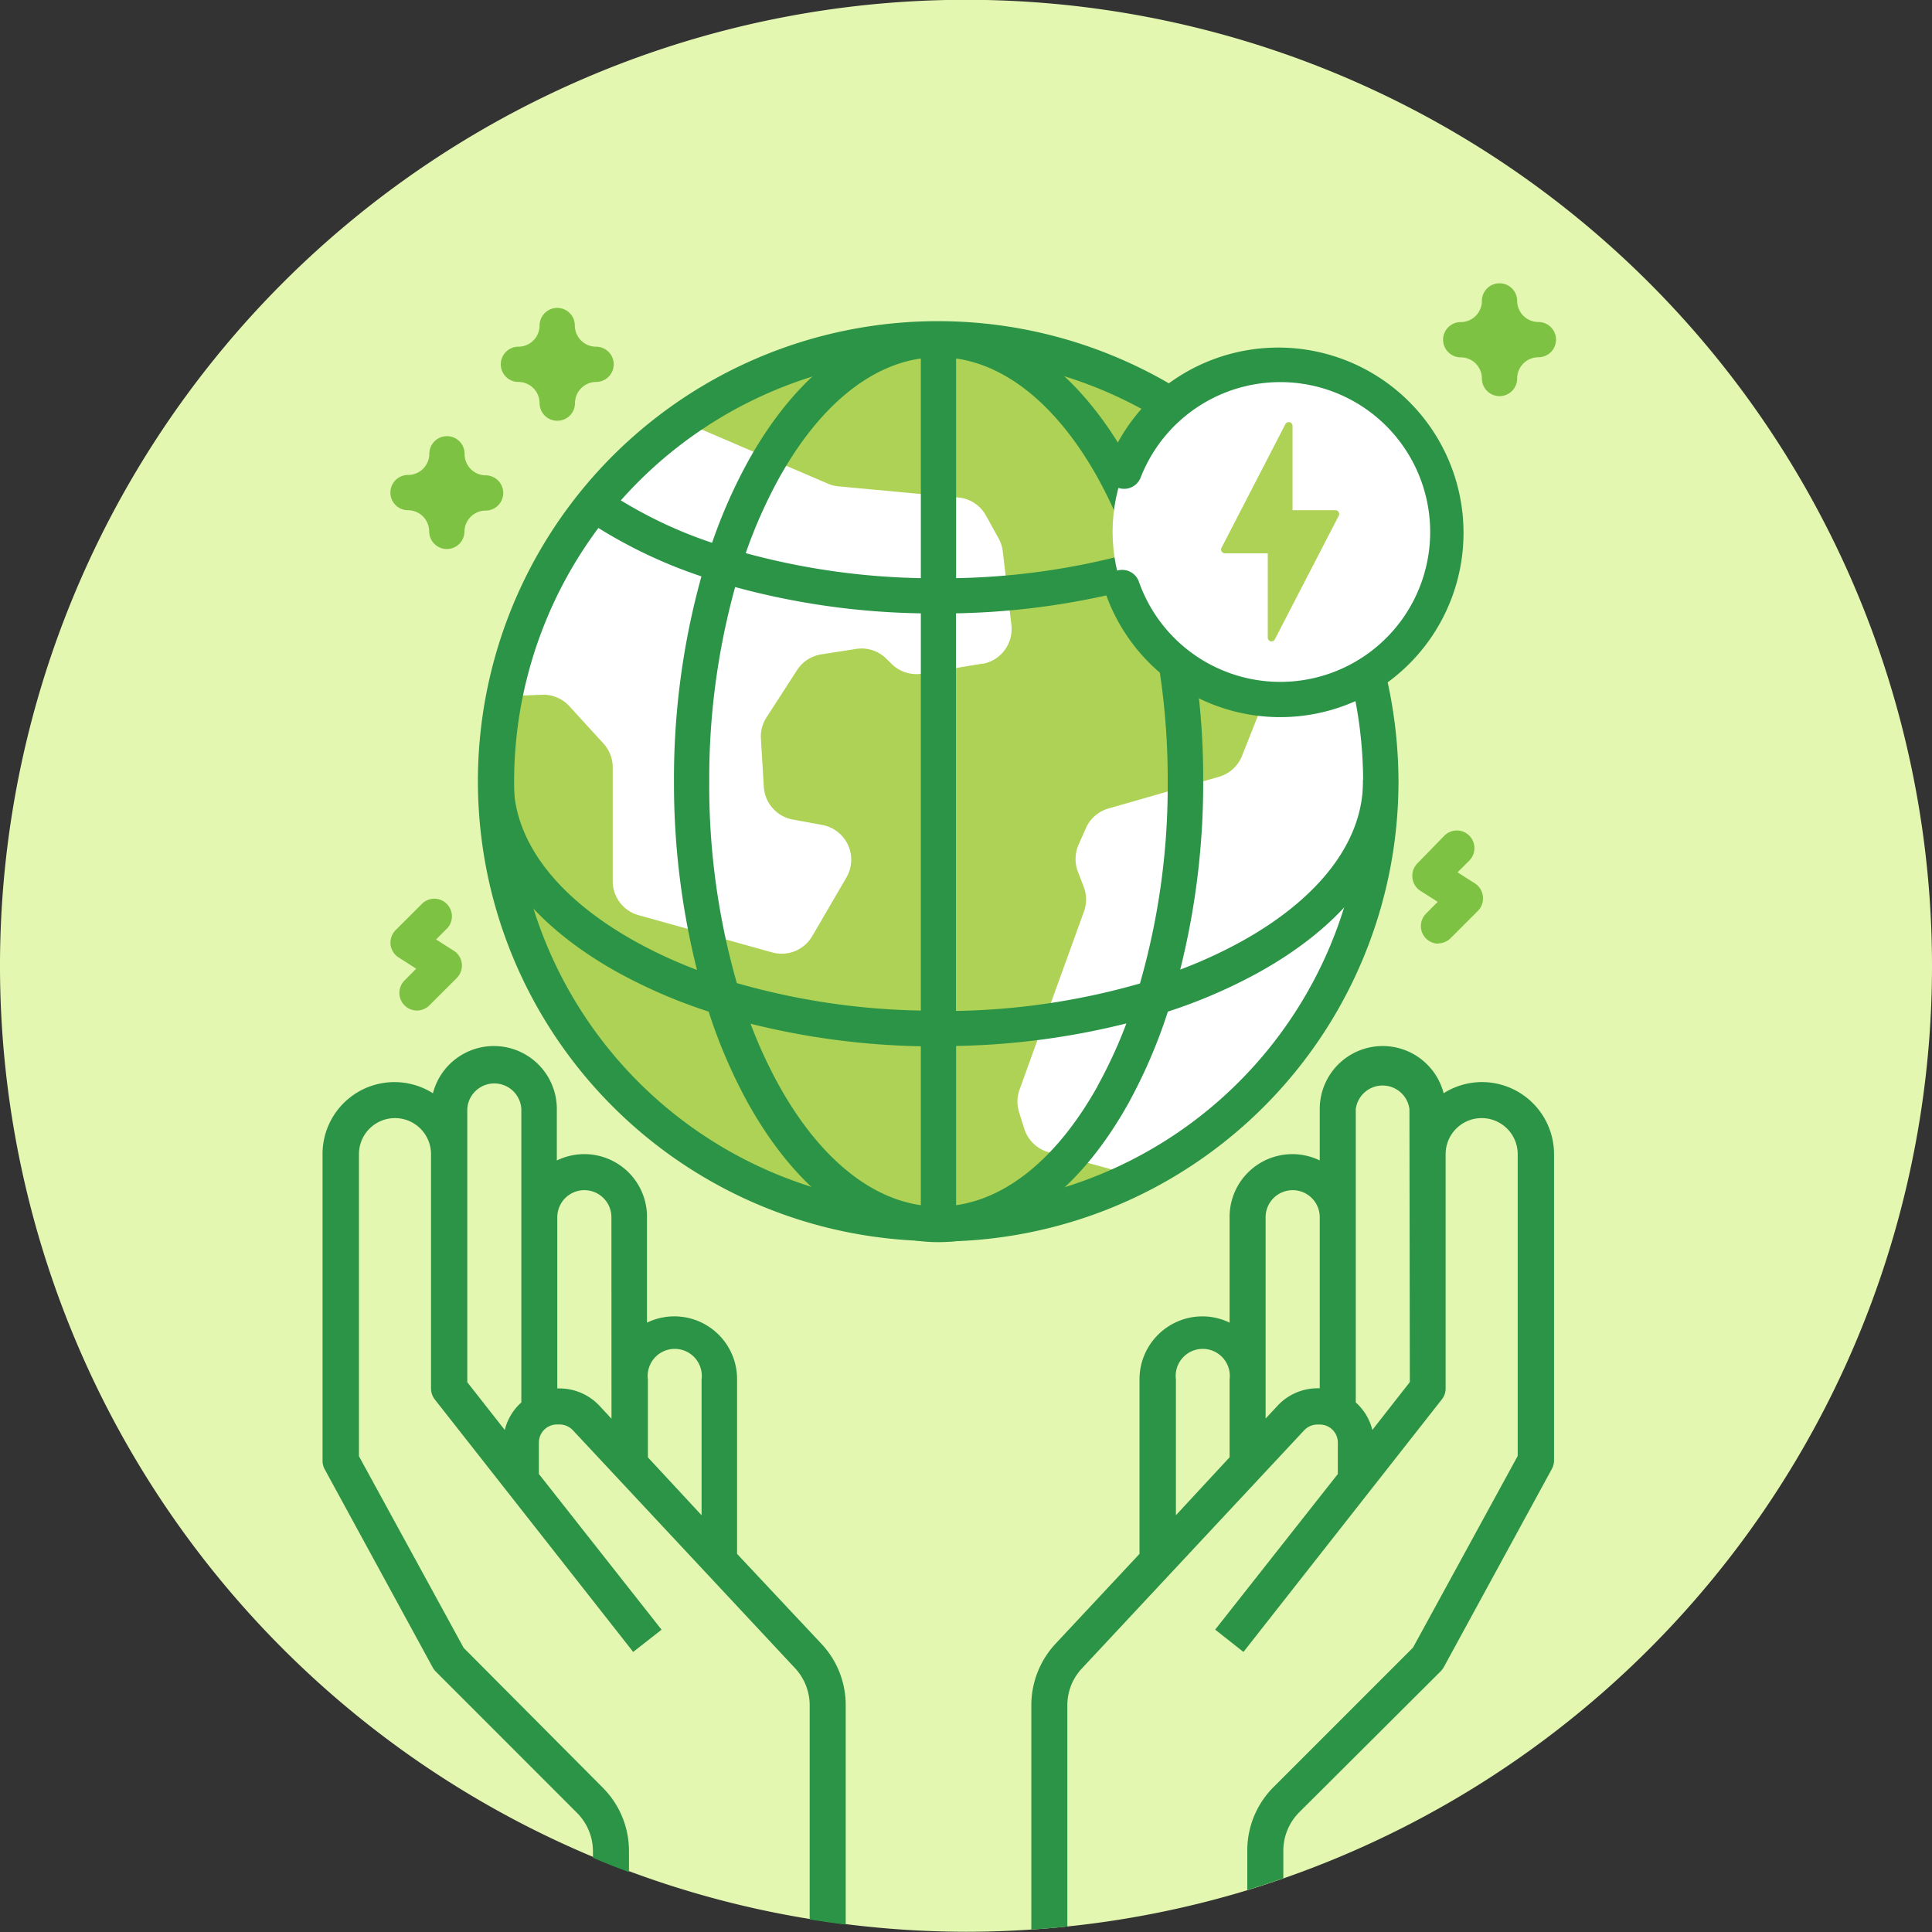 <svg id="Capa_1" data-name="Capa 1" xmlns="http://www.w3.org/2000/svg" viewBox="0 0 252 252"><rect x="0" y="0" width="252" height="252" fill="#333333" stroke="none"/><g id="Group_33" data-name="Group 33"><path d="M252,126a126,126,0,0,1-84.57,119q-2.33.81-4.7,1.54a125.91,125.91,0,0,1-23.51,4.74c-1.55.17-3.12.3-4.7.4-2.81.19-5.66.29-8.52.29a127,127,0,0,1-15.7-1c-1.58-.19-3.14-.42-4.7-.67a124.53,124.53,0,0,1-23.51-6.22q-2.37-.88-4.7-1.86A126,126,0,1,1,252,126Z" fill="#e4f7b1"/><g id="Group_31" data-name="Group 31"><g id="Group_30" data-name="Group 30"><g id="Group_28" data-name="Group 28"><path id="Path_32" data-name="Path 32" d="M107.14,214.41l-11-11.73V179.93a8.18,8.18,0,0,0-11.75-7.41V158.77a8.17,8.17,0,0,0-11.76-7.4v-6.71a8.21,8.21,0,0,0-16.16-2.06,9.38,9.38,0,0,0-14.4,7.94v40a2.31,2.31,0,0,0,.29,1.12l14.1,25.87a2.6,2.6,0,0,0,.41.53l18.4,18.41a7.11,7.11,0,0,1,2.07,5v.85q2.33,1,4.7,1.86v-2.71a11.69,11.69,0,0,0-3.44-8.32L60.48,214.94l-13.66-25V150.54a4.7,4.7,0,1,1,9.4,0V181.1a2.36,2.36,0,0,0,.51,1.46l25.86,32.91,3.7-2.9-16-20.31v-4.1a2.36,2.36,0,0,1,2.35-2.36H73a2.42,2.42,0,0,1,1.72.75l29,31.06a7.11,7.11,0,0,1,1.89,4.82v27.93c1.56.25,3.12.48,4.7.67v-28.6A11.65,11.65,0,0,0,107.14,214.41ZM68,182.93a7.07,7.07,0,0,0-2.16,3.59l-4.89-6.23V144.66a3.53,3.53,0,0,1,7.05,0Zm11.76,2.12-1.59-1.71A7.15,7.15,0,0,0,73,181.1h-.31V158.77a3.53,3.53,0,0,1,7.06,0Zm11.75,12.59-7-7.55V179.93a3.53,3.53,0,1,1,7,0Z" fill="#2c9446"/><path id="Path_33" data-name="Path 33" d="M193.3,141.14a9.32,9.32,0,0,0-5,1.46,8.21,8.21,0,0,0-16.16,2.06v6.7a8.19,8.19,0,0,0-11.76,7.41v13.75a8.13,8.13,0,0,0-3.53-.82,8.22,8.22,0,0,0-8.22,8.23v22.75L137.68,214.4a11.79,11.79,0,0,0-3.16,8v29.28c1.58-.1,3.15-.23,4.7-.4V222.43a7,7,0,0,1,1.9-4.81l29-31.07a2.38,2.38,0,0,1,1.72-.74h.31a2.35,2.35,0,0,1,2.35,2.35v4.1l-16,20.3,3.69,2.91,25.86-32.92a2.31,2.31,0,0,0,.51-1.45V150.54a4.7,4.7,0,0,1,9.4,0v39.37l-13.66,25-18.17,18.17a11.67,11.67,0,0,0-3.44,8.31v5.14q2.37-.73,4.7-1.54v-3.6a7.11,7.11,0,0,1,2.07-5L187.91,218a3,3,0,0,0,.4-.53l14.1-25.86a2.38,2.38,0,0,0,.29-1.13v-40A9.41,9.41,0,0,0,193.3,141.14Zm-32.92,48.94-7,7.56V179.93a3.53,3.53,0,1,1,7,0Zm11.76-9h-.31a7.12,7.12,0,0,0-5.16,2.24l-1.59,1.71V158.77a3.53,3.53,0,1,1,7.06,0Zm11.75-.81L179,186.52a7,7,0,0,0-2.16-3.59V144.66a3.53,3.53,0,0,1,7,0Z" fill="#2c9446"/></g><circle id="Ellipse_33" data-name="Ellipse 33" cx="122.39" cy="101.97" r="57.67" fill="#aed255"/><path id="Path_34" data-name="Path 34" d="M128.13,86.56l-7.85,1.31a4.61,4.61,0,0,1-4-1.29l-.65-.64a4.58,4.58,0,0,0-4-1.29l-4.5.7a4.62,4.62,0,0,0-3.13,2L100,93.54a4.6,4.6,0,0,0-.75,2.82l.38,6.28a4.62,4.62,0,0,0,3.75,4.25l3.9.72a4.61,4.61,0,0,1,3.56,3.22l0,0a4.61,4.61,0,0,1-.44,3.63l-4.46,7.65a4.61,4.61,0,0,1-5.21,2.12l-17.41-4.85A4.61,4.61,0,0,1,79.92,115V100.06A4.62,4.62,0,0,0,78.73,97l-4.45-4.87a4.58,4.58,0,0,0-3.57-1.51l-4.89.19A57.65,57.65,0,0,1,89,54.94l19,8.15a4.44,4.44,0,0,0,1.39.35L125,64.89a4.57,4.57,0,0,1,3.59,2.33l1.66,3a4.7,4.7,0,0,1,.55,1.71l1.12,9.6a4.61,4.61,0,0,1-3.82,5.07Z" fill="#fff"/><path id="Path_35" data-name="Path 35" d="M180.09,102a57.68,57.68,0,0,1-31.64,51.47l-11.67-3.18a4.63,4.63,0,0,1-3.18-3.06l-.68-2.17a4.59,4.59,0,0,1,.07-2.95l8.38-23.17a4.6,4.6,0,0,0,0-3.23l-.77-2a4.62,4.62,0,0,1,.08-3.52l.95-2.16a4.62,4.62,0,0,1,2.94-2.57L159,101.32a4.61,4.61,0,0,0,3-2.72l2.81-7.1a4.51,4.51,0,0,0,.33-1.7v-.59a4.58,4.58,0,0,1,1.45-3.35L174.89,78A57.56,57.56,0,0,1,180.09,102Z" fill="#fff"/><path id="Path_36" data-name="Path 36" d="M180.08,99.66a2.3,2.3,0,0,0-2.3,2.3h0c0,7.73-5.58,15.1-15.71,20.76a62.29,62.29,0,0,1-8.13,3.75,99.78,99.78,0,0,0,3-24.51,98.65,98.65,0,0,0-3.59-26.8,62.62,62.62,0,0,0,15.29-7.51A2.3,2.3,0,1,0,166,63.87h0a58,58,0,0,1-14.06,6.92,68.41,68.41,0,0,0-4.75-10.73C140.68,48.41,131.88,42,122.41,42s-18.27,6.42-24.78,18.07a68.41,68.41,0,0,0-4.75,10.73,58,58,0,0,1-14.06-6.92,2.31,2.31,0,0,0-3.2.58h0a2.32,2.32,0,0,0,.58,3.21,63.34,63.34,0,0,0,15.29,7.51A98.65,98.65,0,0,0,87.91,102a99.78,99.78,0,0,0,3,24.51,60.48,60.48,0,0,1-8.13-3.76C72.61,117.07,67,109.69,67,102a2.29,2.29,0,0,0-2.3-2.3h0a2.3,2.3,0,0,0-2.3,2.3c0,9.47,6.42,18.27,18.08,24.78a68.36,68.36,0,0,0,11.95,5.17,68.36,68.36,0,0,0,5.17,12c6.51,11.65,15.31,18.07,24.78,18.07s18.27-6.42,24.78-18.07a68.46,68.46,0,0,0,5.17-12,68.36,68.36,0,0,0,11.95-5.17c11.66-6.5,18.08-15.31,18.08-24.78a2.3,2.3,0,0,0-2.31-2.3ZM152.31,102a93.4,93.4,0,0,1-3.62,26.28,92.22,92.22,0,0,1-24,3.58V80a98.65,98.65,0,0,0,24.22-3.48A94.16,94.16,0,0,1,152.31,102ZM143.17,62.3a63.65,63.65,0,0,1,4.37,9.85,93.15,93.15,0,0,1-22.83,3.26V46.76C131.59,47.75,138.08,53.18,143.17,62.3Zm-41.52,0c5.09-9.12,11.58-14.55,18.46-15.54V75.41a93.29,93.29,0,0,1-22.84-3.26A63.7,63.7,0,0,1,101.65,62.3ZM92.51,102a93.77,93.77,0,0,1,3.38-25.43A97.64,97.64,0,0,0,120.11,80v51.81a92.64,92.64,0,0,1-24-3.58A93.45,93.45,0,0,1,92.51,102Zm9.14,39.66a61,61,0,0,1-3.75-8.13,99,99,0,0,0,22.21,2.94v20.73c-6.88-1-13.37-6.42-18.46-15.54Zm41.52,0c-5.1,9.12-11.58,14.55-18.46,15.54V136.43a98.49,98.49,0,0,0,22.21-2.94,62.41,62.41,0,0,1-3.75,8.14Z" fill="#2c9446"/><circle id="Ellipse_34" data-name="Ellipse 34" cx="166.97" cy="69.37" r="21.85" fill="#fff"/><path id="Path_37" data-name="Path 37" d="M174.19,66.55h-5.6v-11a.49.49,0,0,0-.49-.49.5.5,0,0,0-.44.26l-8.33,16.13a.48.48,0,0,0,.21.66.43.43,0,0,0,.22.06h5.6v11a.49.49,0,0,0,.49.49.48.48,0,0,0,.43-.26l8.34-16.13a.49.49,0,0,0-.21-.66A.44.44,0,0,0,174.19,66.55Z" fill="#aed255"/><path id="Path_38" data-name="Path 38" d="M122.41,161.94a60,60,0,0,0,60-60A61.2,61.2,0,0,0,181,89a24.16,24.16,0,1,0-28.54-39,60,60,0,1,0-30,111.89Zm0-115.35a55.29,55.29,0,0,1,26.48,6.74,24.08,24.08,0,0,0-4.42,7.27,2.3,2.3,0,0,0,1.31,3h0a2.31,2.31,0,0,0,3-1.31,19.55,19.55,0,1,1-.23,13.58,2.31,2.31,0,0,0-2.94-1.41h0a2.32,2.32,0,0,0-1.4,2.94,24.13,24.13,0,0,0,32.59,14.05,56.5,56.5,0,0,1,1,10.54,55.37,55.37,0,1,1-55.37-55.38Z" fill="#2c9446"/><g id="Group_29" data-name="Group 29"><path id="Path_39" data-name="Path 39" d="M187.63,123.09a2.3,2.3,0,0,1-1.63-3.92h0l1.53-1.54-2.3-1.46a2.26,2.26,0,0,1-1-1.69,2.28,2.28,0,0,1,.66-1.88L188.4,109a2.29,2.29,0,0,1,3.25,0h0a2.31,2.31,0,0,1,0,3.25h0l-1.54,1.53,2.31,1.47a2.26,2.26,0,0,1,1,1.69,2.28,2.28,0,0,1-.66,1.88l-3.56,3.56a2.31,2.31,0,0,1-1.63.67Z" fill="#7dc243"/><path id="Path_40" data-name="Path 40" d="M54.38,131.81a2.3,2.3,0,0,1-1.62-3.92l1.53-1.54L52,124.89a2.3,2.3,0,0,1-1.06-1.69,2.35,2.35,0,0,1,.66-1.88l3.57-3.56A2.3,2.3,0,0,1,58.41,121h0l-1.53,1.54,2.3,1.46a2.3,2.3,0,0,1,1.06,1.69,2.35,2.35,0,0,1-.66,1.88L56,131.14A2.31,2.31,0,0,1,54.38,131.81Z" fill="#7dc243"/><path id="Path_41" data-name="Path 41" d="M195.59,51.67a2.3,2.3,0,0,1-2.3-2.3h0a2.76,2.76,0,0,0-2.76-2.76,2.3,2.3,0,0,1-2.3-2.3h0a2.3,2.3,0,0,1,2.3-2.3h0a2.76,2.76,0,0,0,2.76-2.76,2.3,2.3,0,0,1,2.3-2.3h0a2.3,2.3,0,0,1,2.3,2.3h0A2.77,2.77,0,0,0,200.66,42a2.3,2.3,0,1,1,0,4.6,2.77,2.77,0,0,0-2.77,2.76,2.3,2.3,0,0,1-2.29,2.31Z" fill="#7dc243"/><path id="Path_42" data-name="Path 42" d="M58.28,71.61a2.3,2.3,0,0,1-2.3-2.3h0a2.77,2.77,0,0,0-2.76-2.76,2.3,2.3,0,0,1-2.3-2.3h0a2.3,2.3,0,0,1,2.3-2.3A2.77,2.77,0,0,0,56,59.19a2.3,2.3,0,0,1,2.3-2.3h0a2.3,2.3,0,0,1,2.3,2.3h0A2.77,2.77,0,0,0,63.34,62a2.3,2.3,0,0,1,2.3,2.3h0a2.3,2.3,0,0,1-2.3,2.3h0a2.77,2.77,0,0,0-2.76,2.77A2.29,2.29,0,0,1,58.28,71.61Z" fill="#7dc243"/><path id="Path_43" data-name="Path 43" d="M72.68,54.88a2.3,2.3,0,0,1-2.3-2.3h0a2.77,2.77,0,0,0-2.76-2.76,2.3,2.3,0,0,1-2.3-2.3h0a2.3,2.3,0,0,1,2.3-2.3h0a2.77,2.77,0,0,0,2.76-2.76,2.3,2.3,0,0,1,2.3-2.3h0a2.3,2.3,0,0,1,2.3,2.3h0a2.77,2.77,0,0,0,2.77,2.76,2.3,2.3,0,1,1,0,4.6A2.77,2.77,0,0,0,75,52.57a2.3,2.3,0,0,1-2.3,2.31Z" fill="#7dc243"/></g></g></g></g></svg>